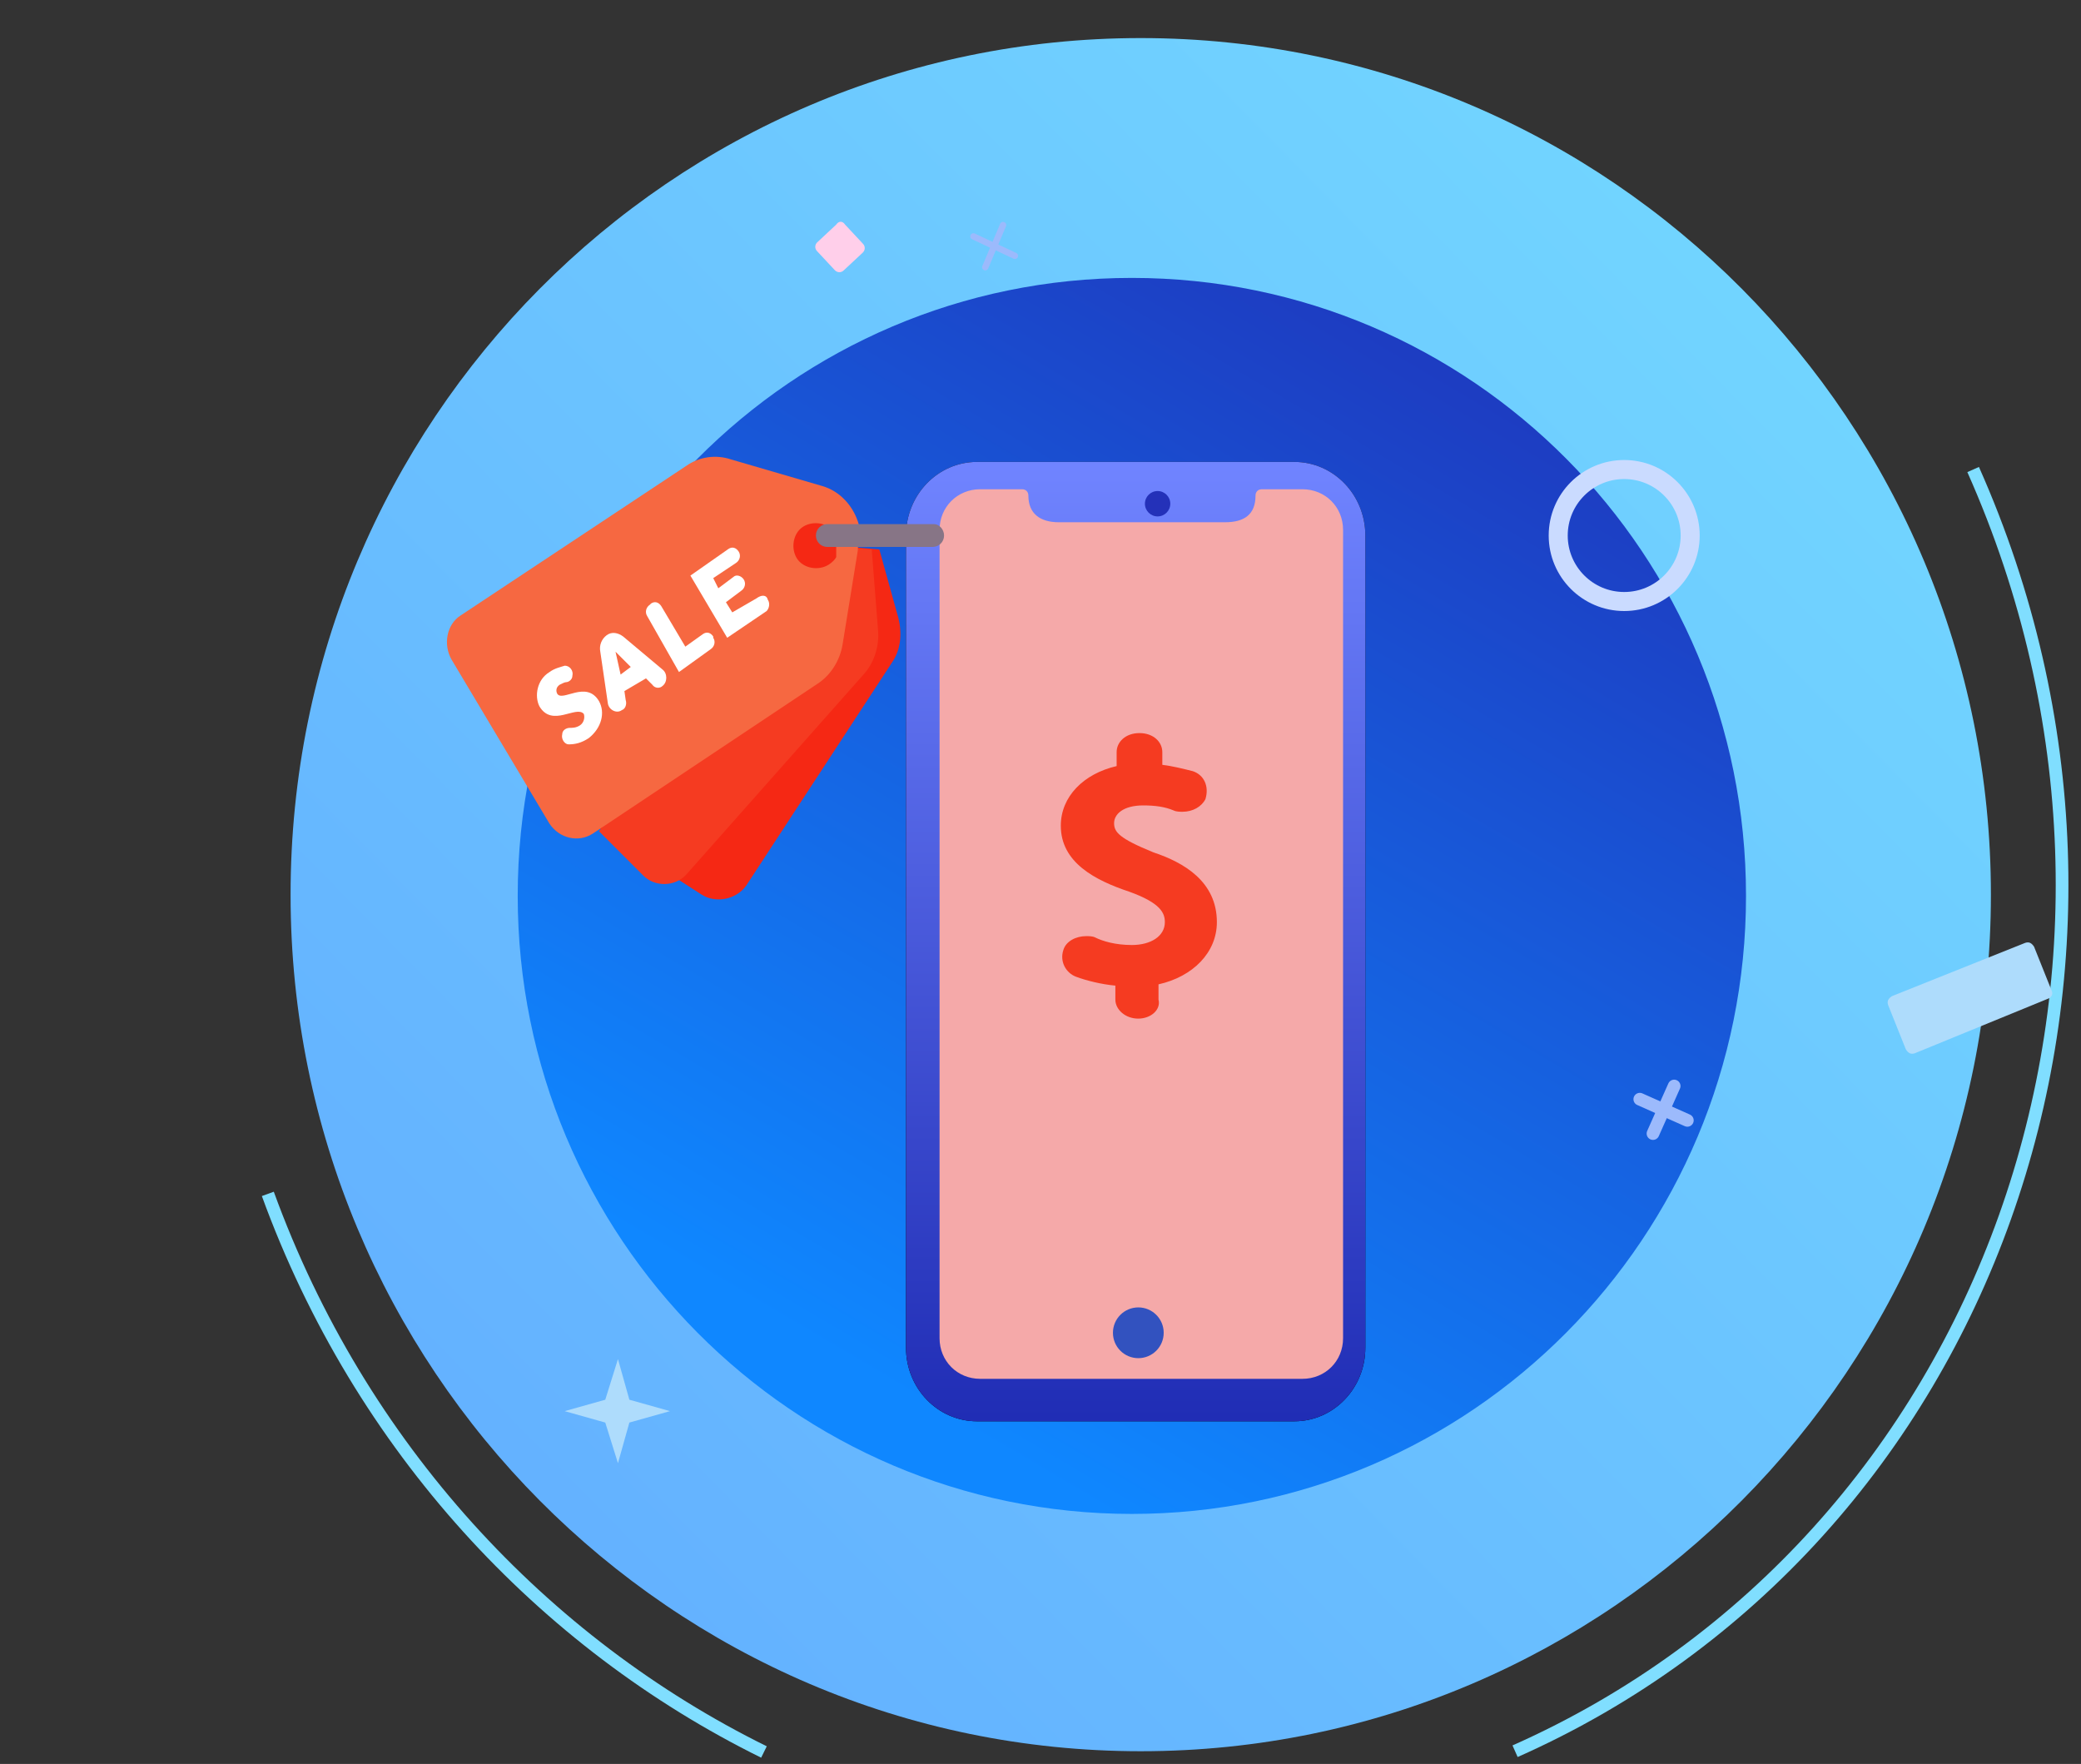 <?xml version="1.0" encoding="utf-8"?>
<!-- Generator: Adobe Illustrator 24.0.2, SVG Export Plug-In . SVG Version: 6.00 Build 0)  -->
<svg version="1.1" id="Capa_1" xmlns="http://www.w3.org/2000/svg" xmlns:xlink="http://www.w3.org/1999/xlink" x="0px" y="0px"
	 viewBox="0 0 164 139" style="enable-background:new 0 0 164 139;" xml:space="preserve">
<rect x="0" y="0" width="164" height="139" fill="#333333" stroke="none"/>
<style type="text/css">
	.st0{fill:url(#path-2_1_);}
	.st1{fill:url(#Fill-1_1_);}
	.st2{fill:none;stroke:#80DEFF;}
	.st3{fill:none;stroke:#9CBAFC;stroke-linecap:round;}
	.st4{fill:none;stroke:#9CBAFC;stroke-width:0.5;stroke-linecap:round;}
	.st5{fill:#AEDCFC;}
	.st6{fill:none;stroke:#CADBFF;stroke-width:1.5;}
	.st7{fill:#FFCFEA;}
	.st8{fill:url(#path-8_2_);}
	.st9{fill:none;}
	.st10{fill:#F5A9A9;}
	.st11{fill:#2431B9;}
	.st12{fill:#3252BF;}
	.st13{fill:#F52814;}
	.st14{fill:#F53B21;}
	.st15{fill:#F66841;}
	.st16{fill:#FFFFFF;}
	.st17{fill:#877586;}
</style>
<title>Group 6</title>
<g id="Page-1">
	<g id="Group-6">
		<g id="type-sale">
			<g id="Mask" transform="translate(17, 16)">
				
					<linearGradient id="path-2_1_" gradientUnits="userSpaceOnUse" x1="-474.532" y1="6.358" x2="-475.074" y2="7.299" gradientTransform="matrix(101 0 0 102 48034 -652)">
					<stop  offset="0" style="stop-color:#202DB5"/>
					<stop  offset="1" style="stop-color:#0F87FF"/>
				</linearGradient>
				<ellipse id="path-2" class="st0" cx="72.4" cy="56.1" rx="52" ry="52.5"/>
			</g>
			<g id="Group-124-Clipped" transform="translate(17, 16)">
				<g id="path-2_2_">
				</g>
			</g>
			
				<linearGradient id="Fill-1_1_" gradientUnits="userSpaceOnUse" x1="-441.386" y1="5.008" x2="-442.263" y2="5.872" gradientTransform="matrix(130 0 0 131 57537 -652)">
				<stop  offset="0" style="stop-color:#74DBFF"/>
				<stop  offset="1" style="stop-color:#64B2FF"/>
			</linearGradient>
			<path id="Fill-1" class="st1" d="M89.2,119.3c-26.7,0-48.4-21.8-48.4-48.7s21.6-48.7,48.4-48.7s48.4,21.8,48.4,48.7
				S115.9,119.3,89.2,119.3 M22.9,70.5c0,37.3,30,67.5,67,67.5s67-30.2,67-67.5S126.9,3,89.9,3S22.9,33.2,22.9,70.5z"/>
			<path id="Stroke-1" class="st2" d="M155.5,37c17.4,39.1,1.3,84.4-36.1,101"/>
			
				<g id="Stroke-3-Clipped" transform="translate(19.787, 109.459) rotate(160) translate(-19.787, -109.459) translate(8.787, 82.459)">
				<g id="path-14">
				</g>
				<path id="Stroke-3" class="st2" d="M-17.2-13.7C-3.8,0.3,4.5,19.7,4.5,41"/>
			</g>
			
				<g id="Group-66-Copy-3" transform="translate(107.938, 81.938) rotate(-21) translate(-107.938, -81.938) translate(106.438, 80.438)">
				<line id="Path-6" class="st3" x1="19.7" y1="13.5" x2="22.6" y2="16.4"/>
				<line id="Path-6-Copy" class="st3" x1="22.6" y1="13.5" x2="19.7" y2="16.4"/>
			</g>
			
				<g id="Group-66-Copy-2" transform="translate(56.938, 15.938) rotate(-21) translate(-56.938, -15.938) translate(55.438, 14.438)">
				<line id="Path-6_1_" class="st4" x1="19" y1="11.1" x2="21.5" y2="13.7"/>
				<line id="Path-6-Copy_1_" class="st4" x1="21.5" y1="11.1" x2="19" y2="13.7"/>
			</g>
			<polygon id="Fill-1-Copy-3" class="st5" points="47.7,110.3 44.5,111.2 47.7,112.1 48.7,115.3 49.6,112.1 52.8,111.2 49.6,110.3 
				48.7,107.1 			"/>
			<circle id="Oval-Copy-17" class="st6" cx="128" cy="42.2" r="5.2"/>
			<path id="Rectangle-Copy-72" class="st5" d="M161.4,78.7L150.9,83c-0.3,0.1-0.5,0-0.7-0.3l0,0l-1.4-3.5c-0.1-0.3,0-0.5,0.3-0.7
				l10.5-4.2c0.3-0.1,0.5,0,0.7,0.3l0,0l1.4,3.5C161.8,78.3,161.7,78.6,161.4,78.7L161.4,78.7z"/>
			<path id="Rectangle-Copy-98" class="st7" d="M66.6,17.7l1.4,1.5c0.2,0.2,0.2,0.5,0,0.7l-1.5,1.4c-0.2,0.2-0.5,0.2-0.7,0l0,0
				l-1.4-1.5c-0.2-0.2-0.2-0.5,0-0.7l1.5-1.4C66.1,17.4,66.4,17.4,66.6,17.7L66.6,17.7L66.6,17.7z"/>
		</g>
		<g id="Group-3_1_" transform="translate(15, 31.769)">
			
				<g id="Group-116" transform="translate(53.5, 37.231) rotate(-360) translate(-53.5, -37.231) translate(35, 0.231)">
				<g id="path-2_3_">
					<g>
						<path id="path-8" d="M27,4.4h25c3.1,0,5.6,2.6,5.6,5.8v64c0,3.2-2.5,5.8-5.6,5.8H27c-3.1,0-5.6-2.6-5.6-5.8v-64
							C21.4,7,23.9,4.4,27,4.4z"/>
					</g>
					<g>
						
							<linearGradient id="path-8_2_" gradientUnits="userSpaceOnUse" x1="-532.146" y1="8.955" x2="-532.146" y2="9.986" gradientTransform="matrix(35.034 0 0 73.257 18682.588 -651.616)">
							<stop  offset="0" style="stop-color:#7084FF"/>
							<stop  offset="1" style="stop-color:#202DB5"/>
						</linearGradient>
						<path id="path-8_1_" class="st8" d="M27,4.4h25c3.1,0,5.6,2.6,5.6,5.8v64c0,3.2-2.5,5.8-5.6,5.8H27c-3.1,0-5.6-2.6-5.6-5.8
							v-64C21.4,7,23.9,4.4,27,4.4z"/>
					</g>
				</g>
				<g id="Group-25" transform="translate(0.129, 0.394)">
					<g id="path-2-link" transform="translate(0, 0)">
						<path id="path-2_4_" class="st9" d="M26.9,4h25.4c3.1,0,5.6,2.6,5.6,5.7v63.6c0,3.1-2.5,5.7-5.6,5.7H26.9
							c-3.1,0-5.6-2.6-5.6-5.7V9.7C21.3,6.6,23.8,4,26.9,4z"/>
					</g>
					<g id="Screen" transform="translate(2.516, 2.06)">
						<path id="path-3" class="st10" d="M27.9,4.1c0.3,0,0.5,0.2,0.5,0.5c0,1.4,0.9,2.1,2.4,2.1c2.4,0,11.3,0,13.1,0
							c1.5,0,2.4-0.6,2.4-2.1c0-0.3,0.2-0.5,0.5-0.5H50c1.8,0,3.2,1.4,3.2,3.2V71c0,1.8-1.4,3.2-3.2,3.2H24.6
							c-1.8,0-3.2-1.4-3.2-3.2V7.3c0-1.8,1.4-3.2,3.2-3.2H27.9z"/>
					</g>
					<ellipse id="Oval-Copy" class="st11" cx="41.1" cy="7.3" rx="1" ry="1"/>
					<g id="Group-3" transform="translate(15.48, 64.332)">
						<ellipse id="Oval-Copy-4" class="st12" cx="24.1" cy="8.3" rx="2" ry="2"/>
					</g>
				</g>
			</g>
			<g id="Sale" transform="translate(0, 0.231)">
				<path id="Path" class="st13" d="M30.3,32l7.2,4.7l2.8,1.8c1.1,0.7,2.7,0.4,3.5-0.7l11.5-17.6c0.7-1,0.8-2.3,0.5-3.5l-1.5-5.4
					L52,11.1L30.3,32z"/>
				<path id="Path_1_" class="st14" d="M32.2,33.5l3.5,3.5c0.9,0.9,2.5,0.9,3.4-0.1l14-15.8c0.8-0.9,1.2-2.2,1.1-3.4l-0.5-6.4
					l-2.6-0.2"/>
				<path id="Path_2_" class="st15" d="M52.6,11.4l-1.2,7.4c-0.2,1.2-0.9,2.4-2,3.1L31.7,33.7c-1.1,0.7-2.6,0.4-3.4-0.8L20.6,20
					c-0.7-1.2-0.4-2.8,0.7-3.5L39.1,4.7c1-0.7,2.3-0.9,3.5-0.5l7.2,2.1c1.4,0.4,2.5,1.6,2.9,3.1"/>
				<path id="Path_3_" class="st13" d="M50.9,11.9c-0.1,0.2-0.3,0.4-0.6,0.6c-0.8,0.5-2,0.3-2.5-0.5s-0.3-2,0.5-2.5s2-0.3,2.5,0.5
					c0,0,0,0.1,0.1,0.1"/>
				<g id="Group" transform="translate(6.609, 6.857)">
					<path id="Path_4_" class="st16" d="M20.9,16.8c-0.4-0.8-0.2-2.1,0.8-2.7c0.4-0.3,0.9-0.4,1.2-0.5c0.4,0,0.7,0.4,0.6,0.8l0,0
						c0,0.3-0.3,0.5-0.5,0.5c-0.1,0-0.3,0.1-0.5,0.2c-0.3,0.2-0.3,0.5-0.2,0.7c0.4,0.7,2.3-1.1,3.3,0.6c0.5,0.9,0.2,2.1-0.8,2.9
						c-0.6,0.4-1.1,0.5-1.6,0.5c-0.3,0-0.6-0.4-0.5-0.8l0,0c0-0.3,0.3-0.5,0.6-0.5c0.2,0,0.5,0,0.8-0.2s0.4-0.6,0.3-0.9
						C23.8,16.7,21.9,18.5,20.9,16.8z"/>
					<path id="Shape" class="st16" d="M27.6,15.6l0.1,0.7c0.1,0.3,0,0.7-0.3,0.8l0,0c-0.4,0.3-1,0-1.1-0.5l-0.6-4.1
						c-0.1-0.5,0.1-1,0.5-1.3l0,0c0.4-0.3,0.9-0.2,1.3,0.1l3.1,2.6c0.4,0.3,0.4,1,0,1.3l0,0c-0.2,0.2-0.6,0.2-0.8-0.1l-0.5-0.5
						L27.6,15.6z M26.9,12.5l0.4,1.8l0.8-0.6L26.9,12.5z"/>
					<path id="Path_5_" class="st16" d="M31.9,14.1l-2.5-4.4c-0.2-0.3-0.1-0.7,0.2-0.9l0.1-0.1c0.3-0.2,0.6-0.1,0.8,0.2l1.9,3.2
						l1.4-1c0.3-0.2,0.6-0.1,0.8,0.2v0.1c0.2,0.3,0.1,0.7-0.2,0.9L31.9,14.1z"/>
					<path id="Path_6_" class="st16" d="M38.9,8.4L38.9,8.4c0.2,0.3,0.1,0.7-0.1,0.9l-3.1,2.1l-2.9-4.9l3-2.1
						c0.3-0.2,0.6-0.1,0.8,0.2l0,0c0.2,0.3,0.1,0.7-0.2,0.9l-1.8,1.2l0.4,0.8l1.2-0.9c0.2-0.2,0.6-0.1,0.8,0.2l0,0
						c0.2,0.3,0.1,0.7-0.2,0.9l-1.2,0.9l0.5,0.8L38,8.3C38.4,8,38.8,8,38.9,8.4z"/>
				</g>
				<path id="Path_7_" class="st17" d="M58.5,11.1h-8.3c-0.5,0-0.9-0.4-0.9-0.9l0,0c0-0.5,0.4-0.9,0.9-0.9h8.4
					c0.4,0,0.8,0.4,0.8,0.9l0,0C59.4,10.7,59,11.1,58.5,11.1z"/>
			</g>
			<path id="Path_8_" class="st14" d="M74.7,48.5c-1,0-1.8-0.7-1.8-1.5v-1.1c-1.1-0.1-2.3-0.4-3.1-0.7c-0.8-0.3-1.3-1.2-1-2.1
				c0.2-0.7,1-1.1,1.8-1.1c0.2,0,0.5,0,0.7,0.1c0.6,0.3,1.6,0.6,2.9,0.6c1.5,0,2.6-0.7,2.6-1.8c0-0.7-0.3-1.5-2.8-2.4
				c-2.7-0.9-5.4-2.3-5.4-5.2c0-2.3,1.8-4.1,4.4-4.7v-1.1c0-0.8,0.7-1.5,1.8-1.5s1.8,0.7,1.8,1.5v1c0.8,0.1,1.6,0.3,2.4,0.5
				c0.9,0.3,1.3,1.2,1,2.2c-0.3,0.6-1,1-1.8,1c-0.2,0-0.5,0-0.7-0.1c-0.7-0.3-1.5-0.4-2.4-0.4c-1.6,0-2.3,0.7-2.3,1.4
				c0,0.7,0.4,1.2,3.1,2.3c2.4,0.8,5,2.3,5,5.5c0,2.4-1.9,4.3-4.6,4.9V47C76.5,47.8,75.7,48.5,74.7,48.5L74.7,48.5z"/>
		</g>
	</g>
</g>
</svg>
